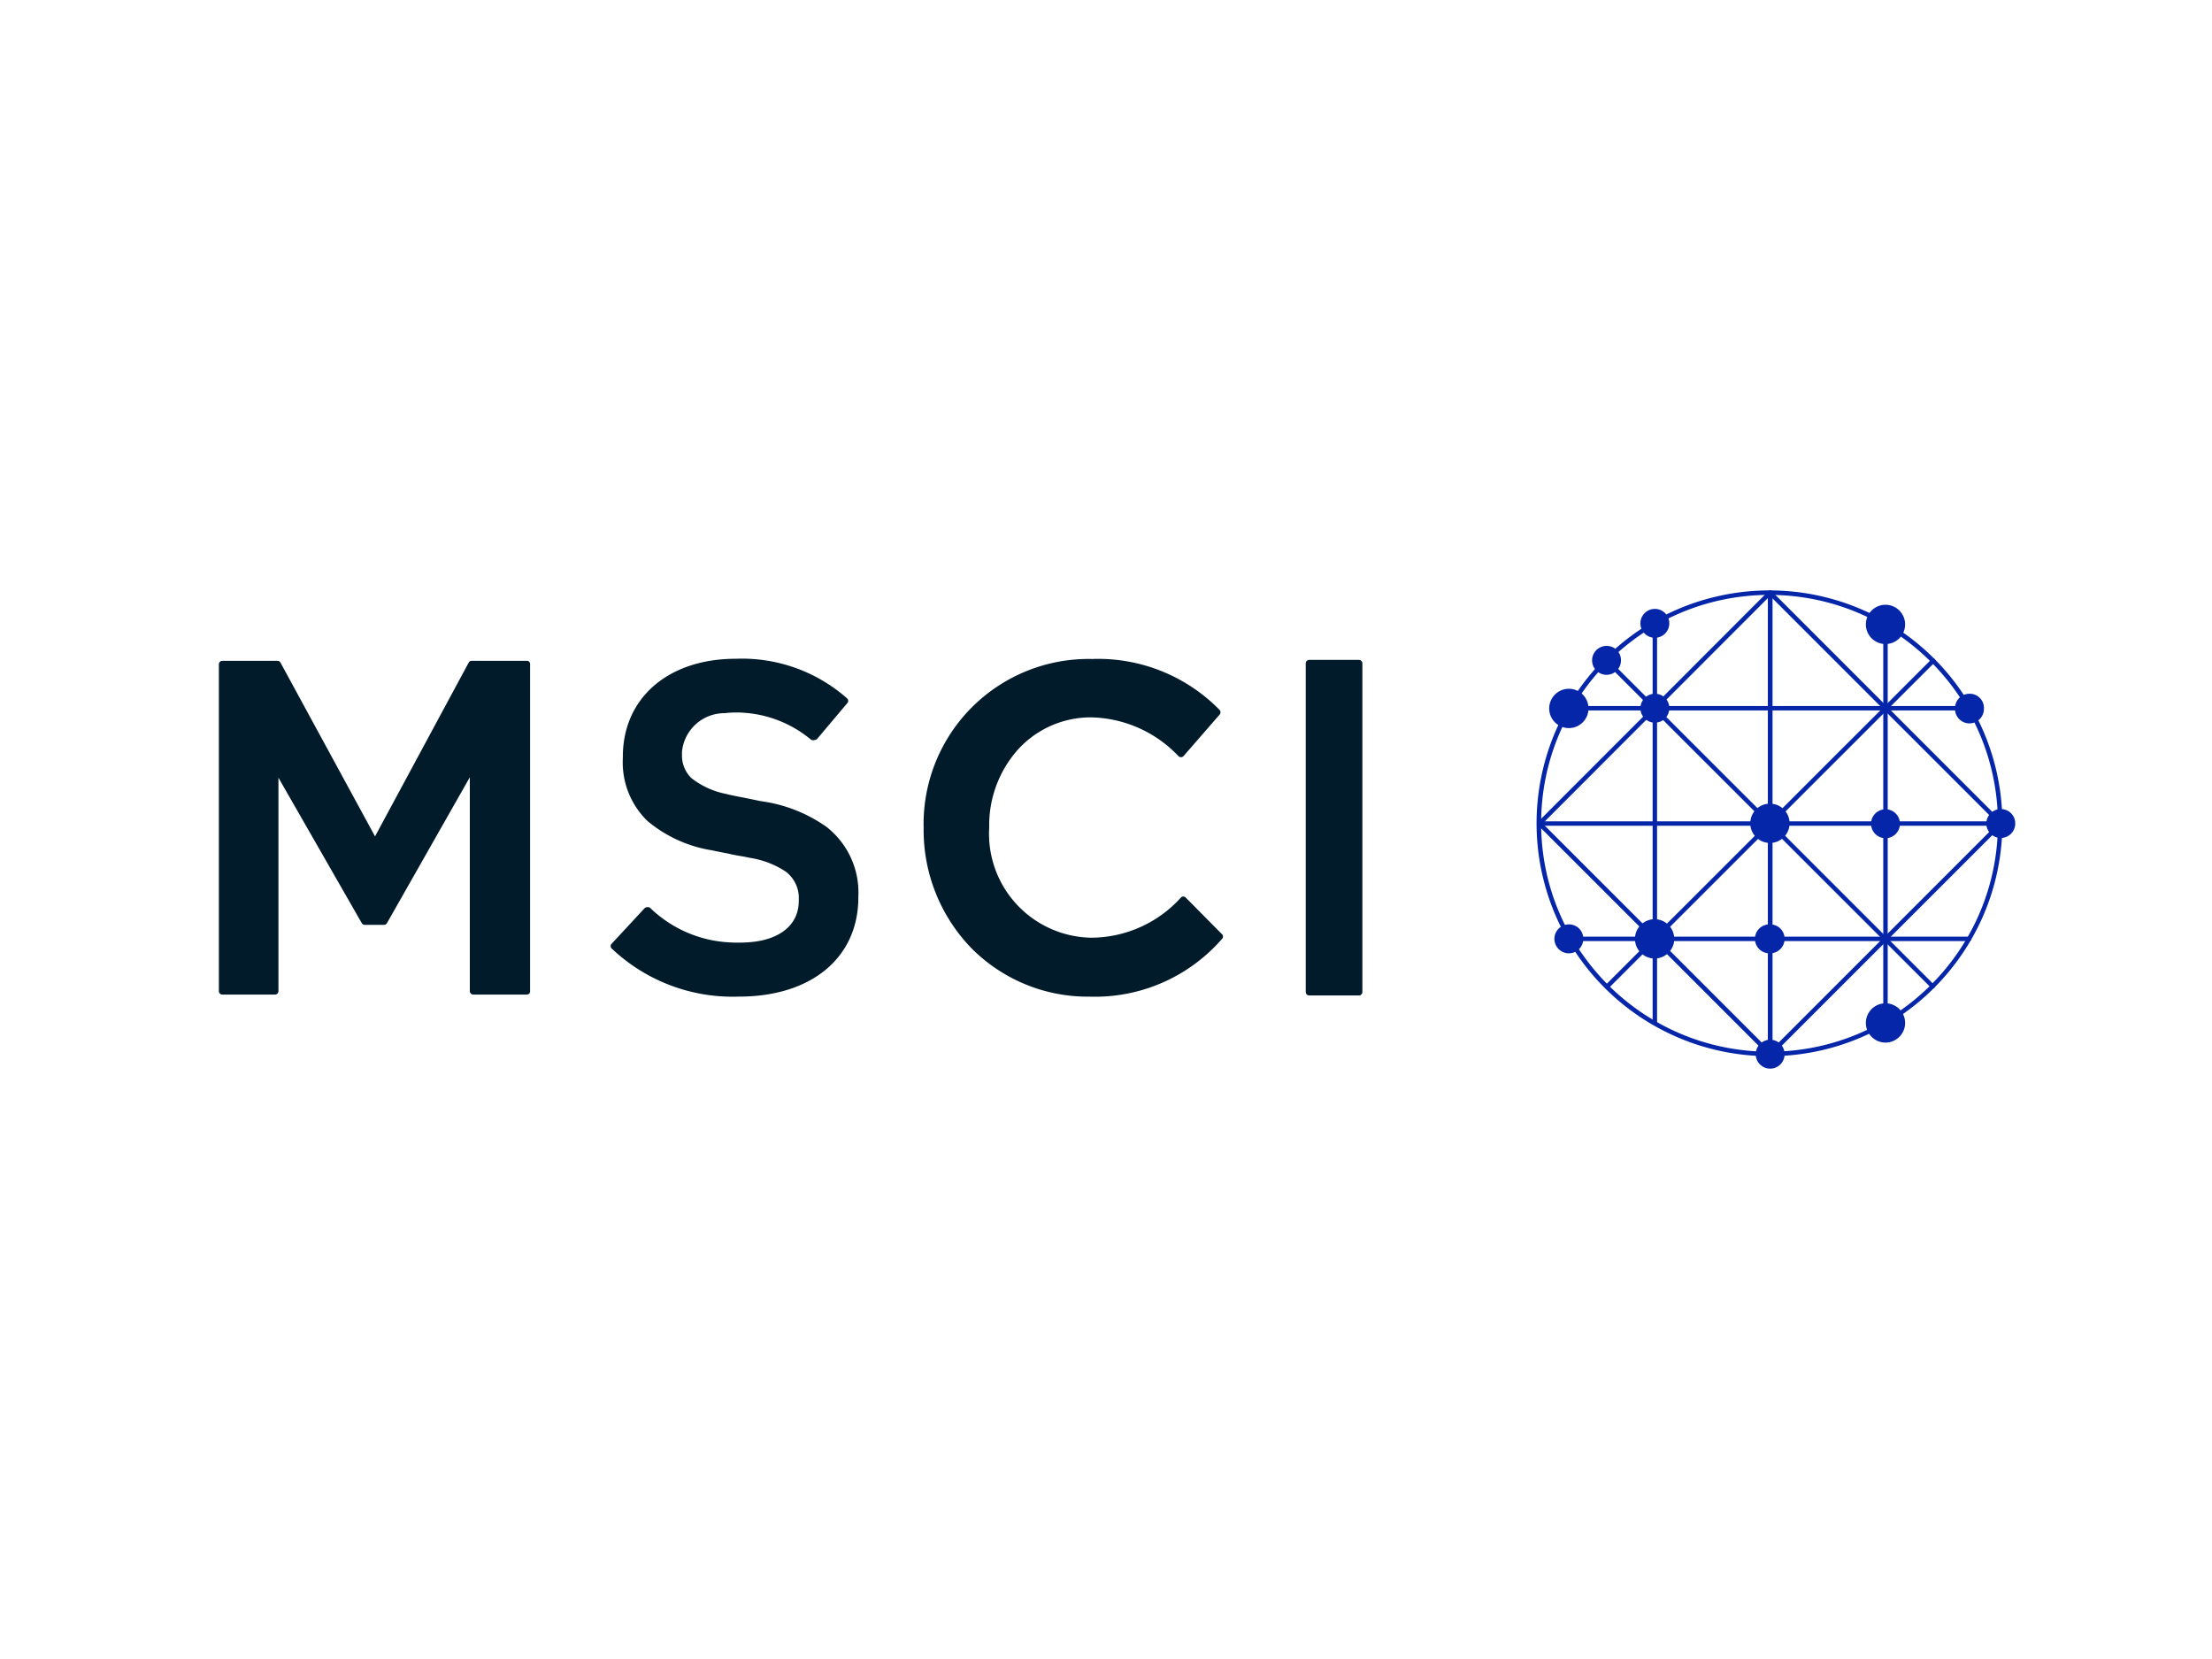 <svg width="296" height="222" viewBox="0 0 296 222" xmlns="http://www.w3.org/2000/svg"><g fill="none"><path d="M258.618 132.274a.28.28 0 0 1-.21-.09l-43.645-43.608a.297.297 0 0 1 0-.422.297.297 0 0 1 .422 0l43.647 43.638a.297.297 0 0 1 0 .422.596.596 0 0 1-.214.06Z" fill="#0626A9"/><path d="M215.042 132.336a.268.268 0 0 1-.211-.092.297.297 0 0 1 0-.422l43.639-43.609a.3.3 0 1 1 .422.425l-43.64 43.606a.319.319 0 0 1-.21.092Z" fill="#0626A9"/><path d="M236.878 141.366a.297.297 0 0 1-.297-.297V79.335a.297.297 0 1 1 .594 0v61.728a.327.327 0 0 1-.297.303Z" fill="#0626A9"/><path d="M267.74 110.5h-61.728a.297.297 0 0 1 0-.594h61.728a.297.297 0 0 1 0 .594Zm-4.198-15.43h-53.605a.297.297 0 0 1 0-.593h53.605a.297.297 0 1 1 0 .594Zm-.051 30.863h-53.554a.297.297 0 0 1 0-.594h53.575a.297.297 0 1 1-.02.594Z" fill="#0626A9"/><path d="M236.878 141.366a.297.297 0 0 1-.297-.297V79.335a.297.297 0 1 1 .594 0v61.728a.327.327 0 0 1-.297.303Zm-15.433-4.228a.297.297 0 0 1-.297-.297V83.41a.297.297 0 1 1 .594 0v53.424a.297.297 0 0 1-.297.303Zm30.862 0a.297.297 0 0 1-.297-.297V83.504a.297.297 0 1 1 .594 0v53.33a.297.297 0 0 1-.297.304Z" fill="#0626A9"/><path d="M267.74 110.5a.271.271 0 0 1-.211-.089L236.664 79.55a.3.3 0 1 1 .425-.425l30.859 30.865a.297.297 0 0 1 0 .422.277.277 0 0 1-.208.09Zm-30.862 30.866a.274.274 0 0 1-.214-.092L205.8 110.41a.298.298 0 0 1 .422-.422l30.866 30.863a.297.297 0 0 1 0 .422.325.325 0 0 1-.211.092Z" fill="#0626A9"/><path d="M236.878 141.366a.274.274 0 0 1-.214-.092.297.297 0 0 1 0-.422l30.865-30.863a.298.298 0 1 1 .422.422l-30.862 30.863a.325.325 0 0 1-.211.092ZM206.012 110.5a.277.277 0 0 1-.21-.089.297.297 0 0 1 0-.422l30.862-30.9a.3.3 0 0 1 .425.421l-30.866 30.901a.322.322 0 0 1-.21.09Z" fill="#0626A9"/><path d="M236.786 79.608c-16.879.004-30.559 13.688-30.557 30.567.002 16.878 13.686 30.559 30.564 30.558 16.879-.001 30.56-13.684 30.56-30.562-.022-16.872-13.696-30.543-30.567-30.563Zm0 61.728a31.165 31.165 0 1 1 31.162-31.165c-.018 17.203-13.959 31.145-31.162 31.165Z" fill="#0626A9"/><path d="M239.475 110.17a2.63 2.63 0 1 1-5.26 0 2.63 2.63 0 0 1 5.26 0m-.666 15.46a1.928 1.928 0 0 1-1.931 1.934 1.934 1.934 0 1 1 0-3.862 1.908 1.908 0 0 1 1.93 1.931M223.38 94.768a1.934 1.934 0 1 1-1.932-1.932 1.905 1.905 0 0 1 1.931 1.932m.663 30.862a2.63 2.63 0 1 1-5.26.006 2.63 2.63 0 0 1 5.26-.006m45.629-15.43a1.934 1.934 0 1 1-1.931-1.934 1.908 1.908 0 0 1 1.931 1.934m-30.862 30.863a1.934 1.934 0 1 1-1.931-1.932 1.925 1.925 0 0 1 1.931 1.932m16.125-4.228a2.627 2.627 0 1 1-5.253 0 2.627 2.627 0 0 1 5.253 0m-43.062-11.205a1.934 1.934 0 1 1-1.935-1.931 1.908 1.908 0 0 1 1.935 1.931m43.062-42.126a2.627 2.627 0 1 1-5.253 0 2.627 2.627 0 0 1 5.253 0m-42.367 11.293a2.63 2.63 0 1 1-5.26.006 2.63 2.63 0 0 1 5.26-.006m52.909-.029a1.934 1.934 0 1 1-3.863 0 1.922 1.922 0 0 1 1.932-1.932 1.887 1.887 0 0 1 1.934 1.932m-11.237 15.462a1.934 1.934 0 1 1-1.935-1.934 1.925 1.925 0 0 1 1.935 1.934M223.38 83.412a1.934 1.934 0 1 1-1.932-1.932 1.925 1.925 0 0 1 1.931 1.932m-6.465 4.953a1.934 1.934 0 1 1-1.931-1.932 1.905 1.905 0 0 1 1.93 1.932" fill="#0626A9"/><path d="M70.512 88.427h-7.399a.41.41 0 0 0-.395.24l-12.533 23.254-12.651-23.253a.47.47 0 0 0-.392-.24h-7.399a.464.464 0 0 0-.454.45v43.758c.004.25.205.45.454.455h7.066a.464.464 0 0 0 .451-.455v-28.568l11.146 19.45a.467.467 0 0 0 .392.24h2.597a.466.466 0 0 0 .392-.24l11.083-19.51v28.628c.004.25.205.45.454.455h7.155a.612.612 0 0 0 .333-.122.446.446 0 0 0 .122-.333V88.88a.419.419 0 0 0-.422-.452m111.341-.123h-6.673a.464.464 0 0 0-.452.452v44.001a.464.464 0 0 0 .452.452h6.673a.464.464 0 0 0 .455-.452V88.757a.464.464 0 0 0-.455-.452m-23.19 31.799a.44.44 0 0 0-.636 0 16.253 16.253 0 0 1-11.99 5.375 13.908 13.908 0 0 1-13.667-14.708v-.119a15.21 15.21 0 0 1 3.895-10.4 13.16 13.16 0 0 1 9.785-4.257 16.56 16.56 0 0 1 11.665 5.205.47.47 0 0 0 .332.122.487.487 0 0 0 .333-.151l4.832-5.556a.47.47 0 0 0-.03-.636 22.727 22.727 0 0 0-17.055-6.796 22.08 22.08 0 0 0-22.531 22.582v.119a22.697 22.697 0 0 0 6.344 15.946 21.925 21.925 0 0 0 15.884 6.537 22.522 22.522 0 0 0 17.697-7.725.437.437 0 0 0 0-.633l-4.858-4.905Zm-47.894-9.33a19.7 19.7 0 0 0-8.727-3.533 1.67 1.67 0 0 0-.213-.033c-.06 0-.12-.03-.182-.03-.392-.089-1.265-.27-2.172-.451-.968-.181-1.993-.392-2.296-.484a10.949 10.949 0 0 1-4.65-2.113 4.18 4.18 0 0 1-1.27-3.051v-.482a5.71 5.71 0 0 1 5.709-5.164c.821-.096 1.65-.117 2.475-.062a15.653 15.653 0 0 1 9.03 3.565.534.534 0 0 0 .513.09h.03a.475.475 0 0 0 .333-.152l4.047-4.802a.44.44 0 0 0-.06-.632 21.241 21.241 0 0 0-14.889-5.286c-9.03 0-15.1 5.256-15.1 13.106v.151a10.94 10.94 0 0 0 3.269 8.427 17.789 17.789 0 0 0 8.703 3.955c.24.062.846.18 1.45.297.421.089.814.151.995.21.273.06.891.182 1.45.271.558.09 1.087.214 1.269.244 1.66.27 3.244.887 4.65 1.812a4.415 4.415 0 0 1 1.753 3.833v.122c0 3.11-2.446 5.164-6.537 5.497-.455.03-.94.06-1.42.06-.422 0-.847 0-1.27-.03a16.49 16.49 0 0 1-10.63-4.591.464.464 0 0 0-.422-.122h-.03a.493.493 0 0 0-.333.152l-4.409 4.754a.437.437 0 0 0 .03.632 23.52 23.52 0 0 0 17.019 6.427c9.725 0 15.976-5.223 15.976-13.287v-.119a11.133 11.133 0 0 0-4.106-9.181" fill="#011B2B"/></g></svg>